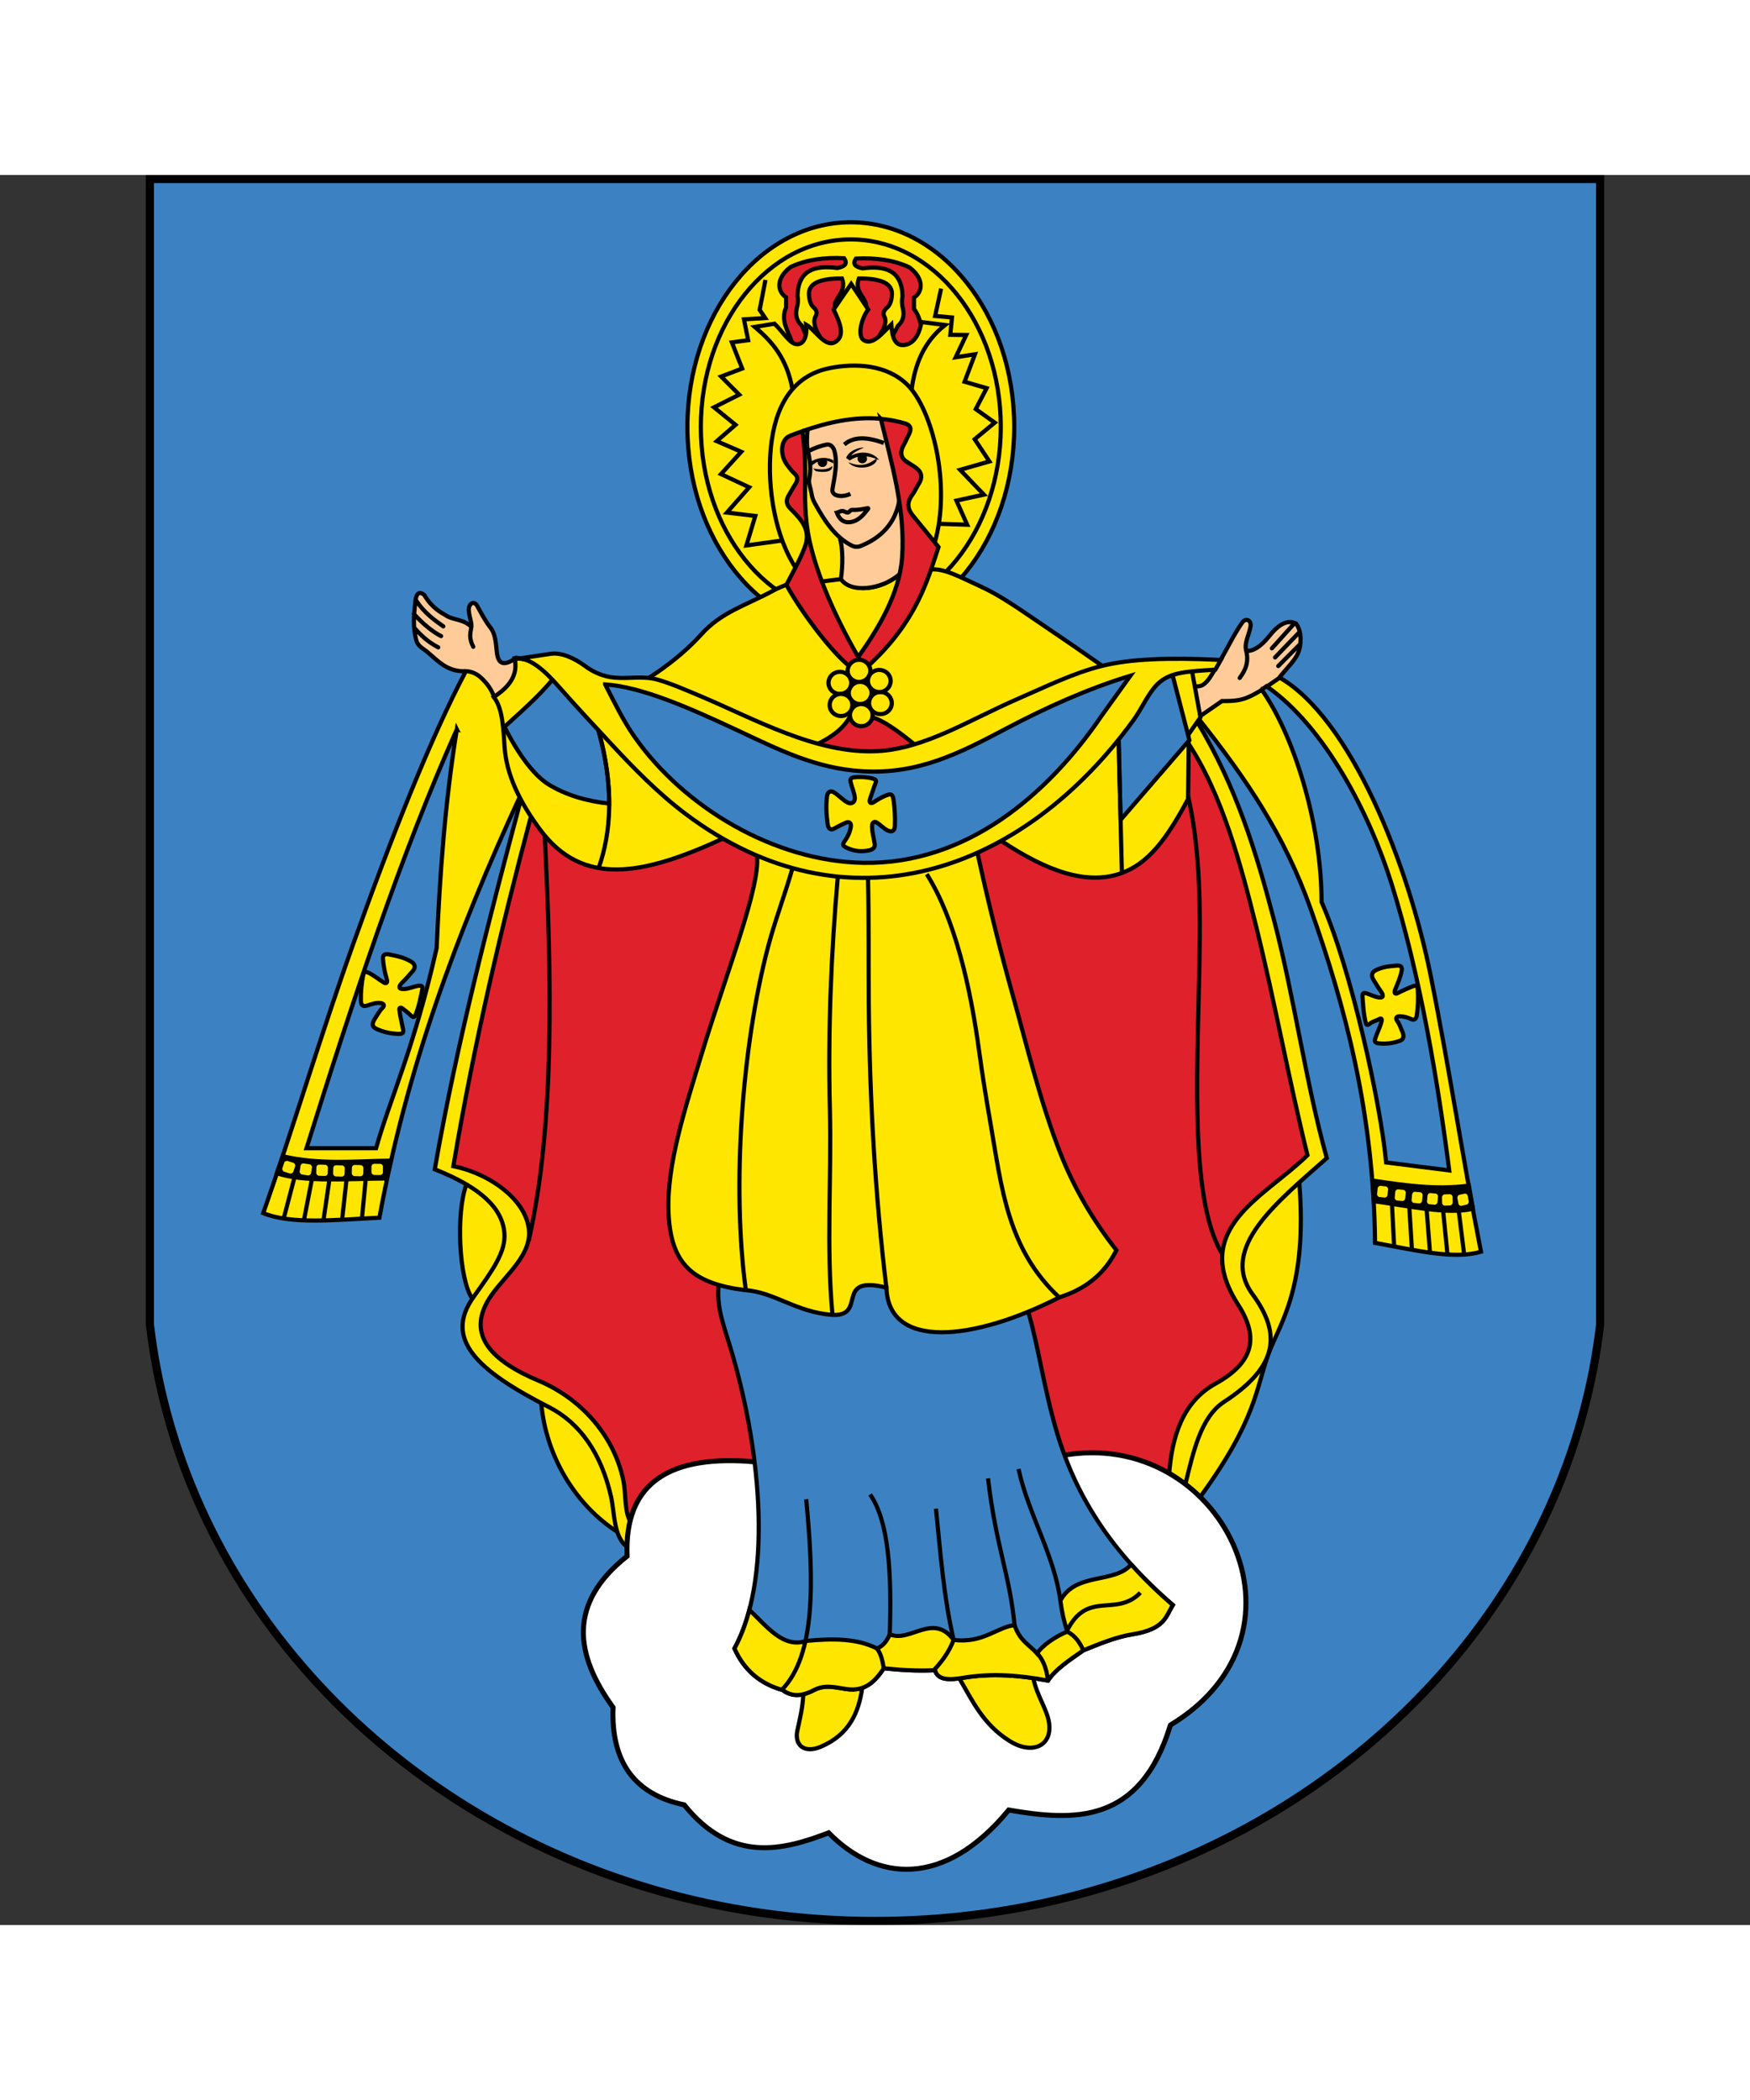 <?xml version="1.0" encoding="UTF-8" standalone="no"?><!-- Created with Inkscape (http://www.inkscape.org/) --><svg id="svg4098" xmlns:rdf="http://www.w3.org/1999/02/22-rdf-syntax-ns#" xmlns="http://www.w3.org/2000/svg" viewBox="-35 0 420 420" height="420" width="350" version="1.1" xmlns:cc="http://creativecommons.org/ns#" xmlns:dc="http://purl.org/dc/elements/1.1/"><rect x="-35" y="0" width="420" height="420" fill="#333333" stroke="none"/>  <g id="layer1" transform="translate(-200,-322.362)">  <path id="path4002" d="m446.75,524.39c2.935,0,5.315,2.38,5.315,5.315v5.314c0,2.935-2.38,5.315-5.315,5.315h-5.315v-15.944h5.315zm0,21.259c5.87,0,10.63-4.76,10.63-10.63v-5.314c0-5.87-4.76-10.63-10.63-10.63h-10.63v26.574h10.63zm-21.26-26.574,5.315,0,0,26.574-5.315,0,0-26.574zm-10.63,0,5.315,0,0,26.574-5.315,0-10.63-16.684,0,16.684-5.315,0,0-26.574,5.315,0,10.63,16.684,0-16.684zm-79.724,0,15.945,0,0,5.315-10.63,0,0,5.315,10.63,0,0,5.315-10.63,0,0,5.315,10.63,0,0,5.315-15.945,0,0-26.574zm-21.26-0.001,5.315,0,0,21.26,10.63,0,0,5.315-15.945,0,0-26.575zm55.809,21.26,5.314,0c4.402,0,7.972-3.57,7.972-7.972s-3.636-7.957-7.972-7.972h-5.314v5.315h5.314c1.467,0,2.658,1.19,2.658,2.658s-1.19,2.658-2.658,2.658h-5.314v5.315zm5.31-26.58c10.272,0,18.602,8.33,18.602,18.602s-8.33,18.602-18.602,18.602-18.602-8.33-18.602-18.602,8.33-18.602,18.602-18.602zm0,5.315c7.337,0,13.287,5.95,13.287,13.287,0,7.337-5.95,13.287-13.287,13.287-7.337,0-13.287-5.95-13.287-13.287,0-7.337,5.95-13.287,13.287-13.287z" fill-rule="evenodd" class="fil0" fill="#a90000"/>  <path id="path10" d="m200,598.32c0.411,3.513,0.936,6.994,1.589,10.436,14.393,75.888,86.568,133.61,173.41,133.61,86.841,0,159.02-57.716,173.41-133.6,0.653-3.443,1.178-6.926,1.59-10.441v-275.96h-350v275.96z" fill-rule="evenodd" class="fil0" fill="#000"/>  <path id="path12" d="m537.37,638.5c5.383-12.731,9.03-26.253,10.684-40.321v-273.88h-346.1v273.88c1.655,14.07,5.302,27.593,10.686,40.326,25.211,59.623,88.407,101.91,162.36,101.91,73.958,0,137.16-42.292,162.37-101.92z" fill-rule="evenodd" class="fil1" fill="#3c82c2"/>  <path id="рушник" d="m472.05,442.95c17.173,9.876,30.904,44.742,36.306,71.53,4.477,22.199,8.073,46.041,12.074,66.289-6.5,1.958-15.848-0.385-25.418-2.113-0.315-31.354-7.27-57.079-15.471-80.21-6.21-17.514-15.296-31.019-26.903-45.619l-3.147-13.353c7.38-1.073,14.859,0.086,22.558,3.476zm-182.33,28.71c-15.033,32.469-27.241,65.682-33.66,100.95-10.616,0.514-21.068,1.666-27.883-1.093,6.901-19.596,13.814-42.812,21.479-64.285,9.25-25.914,18.81-50.056,27.139-65.766l3.867-3.268,7.627,11.023,3.569,17.403-2.137,5.034z" fill-rule="evenodd" class="fil2 str0" stroke="#000" stroke-dasharray="none" stroke-miterlimit="4" stroke-width="1" fill="#ffe600"/>  <g id="рука" fill-rule="evenodd" transform="matrix(3.679,0,0,3.684,-7.057,30.561)" stroke-miterlimit="4" stroke-dasharray="none" stroke-width="0.272">   <path id="рука_0" d="m77.52,108.65c0.017-0.323-0.143-0.792-0.168-1.028-0.05-0.464,0.329-0.737,0.551-0.331,0.275,0.504,0.534,0.998,0.875,1.431,0.251,0.32,0.334,0.814,0.395,1.519,0.092,1.055,0.642,0.827,1.206,0.487l0.414,0.351-1.21,2.344-0.582-0.201c-0.19-0.556-0.528-0.967-0.925-1.323-0.286-0.229-0.649-0.399-1.143-0.359-1.04-0.033-1.607-0.679-2.221-1.196-0.318-0.284-0.669-0.396-0.786-0.816-0.232-0.839-0.163-1.626-0.071-2.459,0.033-0.296,0.1-0.864,0.58-0.508,0.511,0.855,1.064,1.133,1.478,1.378,0.491,0.294,1.039,0.182,1.607,0.71z" class="fil3" fill="#FC9"/>   <path id="_160264168" d="m75.356,109.98c-0.622-0.328-1.048-0.692-1.572-1.283m1.759,0.55c-0.554-0.273-1.225-0.837-1.78-1.448m1.924,0.813c-0.519-0.366-1.275-0.887-1.795-1.725m5.109,6.329c-0.19-0.556-0.528-0.967-0.925-1.323-0.286-0.229-0.649-0.399-1.143-0.359-1.04-0.033-1.607-0.679-2.221-1.196-0.318-0.284-0.669-0.396-0.786-0.816-0.232-0.839-0.163-1.626-0.071-2.459,0.033-0.296,0.1-0.864,0.58-0.508,0.511,0.855,1.064,1.133,1.478,1.378,0.491,0.294,1.039,0.182,1.607,0.71m2.858,2.079c-0.564,0.34-1.114,0.569-1.206-0.487-0.061-0.705-0.143-1.2-0.395-1.519-0.341-0.433-0.6-0.927-0.875-1.431-0.222-0.406-0.601-0.133-0.551,0.331,0.026,0.236,0.086,0.476,0.145,0.724,0.118,0.495-0.275,0.779,0.143,1.601" class="fil4 str1" stroke="#000" stroke-linecap="round" fill="none"/>  </g>  <g id="рука_1" fill-rule="evenodd" transform="matrix(3.679,0,0,3.684,-7.057,30.561)" stroke-miterlimit="4" stroke-dasharray="none" stroke-width="0.272">   <path id="рука_2" d="m128.05,110.21c-0.133-0.515,0.205-1.057,0.289-1.615,0.059-0.392-0.318-0.54-0.525-0.255-0.388,0.533-0.735,1.196-1.108,1.885-0.29,0.535-0.636,1.106-0.939,1.595-0.384,0.621-0.682,0.749-1.076,0.689l-0.593-0.092,0.316,2.005,0.618,0.051c0.481-0.332,0.962-0.663,1.444-0.995,0.554,0.001,1.107-0.002,1.661-0.233,0.728-0.303,1.396-0.81,2.04-1.247,0.206-0.273,0.448-0.538,0.678-0.806,0.42-0.49,0.682-0.857,0.729-1.428,0.03-0.366,0.044-0.896-0.278-1.337-0.568-0.272-1.148,0.049-1.785,0.865-0.526,0.646-1.016,0.953-1.47,0.918z" class="fil3" fill="#FC9"/>   <path id="_158408416" d="m124.7,112.51c0.394,0.06,0.692-0.068,1.076-0.689,0.303-0.489,0.649-1.06,0.939-1.595,0.373-0.689,0.72-1.351,1.108-1.885,0.207-0.285,0.584-0.137,0.525,0.255-0.084,0.559-0.422,1.077-0.289,1.592,0.192,0.739-0.035,1.268-0.42,1.786m-2.598,2.5c0.481-0.332,0.962-0.663,1.444-0.995,0.554,0.001,1.107-0.002,1.661-0.233,0.728-0.303,1.396-0.81,2.04-1.247,0.206-0.273,0.448-0.538,0.678-0.806,0.42-0.49,0.682-0.857,0.729-1.428,0.03-0.366,0.044-0.896-0.278-1.337-0.568-0.272-1.148,0.049-1.785,0.865-0.526,0.646-1.016,0.953-1.47,0.918m1.68-0.166,1.481-1.642m-1.277,2.235,1.609-1.667m-1.398,2.227,1.418-1.421" class="fil4 str1" stroke="#000" stroke-linecap="round" fill="none"/>  </g>  <ellipse id="ellipse21" d="m 112.928,95.618 c 0,7.362 -4.773,13.33 -10.66,13.33 -5.887,0 -10.66,-5.968 -10.66,-13.33 0,-7.362 4.773,-13.33 10.66,-13.33 5.887,0 10.66,5.968 10.66,13.33 z" fill-rule="evenodd" cx="102.27" cy="95.618" rx="10.66" ry="13.33" transform="matrix(3.679,0,0,3.684,-7.057,30.561)" class="fil2 str0" stroke="#000" stroke-dasharray="none" stroke-miterlimit="4" stroke-width="0.272" fill="#ffe600"/>  <ellipse id="ellipse23" d="m 112.051,95.618 c 0,6.746 -4.38,12.214 -9.783,12.214 -5.403,0 -9.783,-5.469 -9.783,-12.214 0,-6.746 4.38,-12.214 9.783,-12.214 5.403,0 9.783,5.469 9.783,12.214 z" cx="102.27" cy="95.618" rx="9.783" ry="12.214" transform="matrix(3.679,0,0,3.684,-7.057,30.561)" class="fil4 str0" stroke="#000" stroke-dasharray="none" stroke-miterlimit="4" stroke-width="0.272" fill="none"/>  <path id="path25" d="m372.85,353.98c0.301-2.065-2.969-3.462-1.721-6.785,5.221-0.021,8.205,1.138,7.918,4.021-0.089,1.483-0.518,2.515-1.291,3.099-0.633,0.616-0.948,1.342-0.43,2.178,0.577,1.509-0.429,3.212-1.635,4.942l1.381,1.026,2.204-1.613c0.317-0.725,0.891-1.535,1.205-2.262,1.208-1.059,1.608-2.456,1.206-4.188-0.255-0.974-0.286-1.954-0.086-2.932-0.129-6.21-4.139-7.417-9.553-6.701-1.921-0.36-2.465-1.087-1.635-2.345,4.707-0.242,9.038,0.329,12.823,2.095,3.601,2.682,3.257,5.891,1.119,7.287v2.681c0.916,1.256,1.405,2.596,1.635,3.853l0.636,3.255-4.529,3.609-23.513-0.062-3.47-2.531c-0.961-2.903-2.853-5.192-1.463-8.46v-2.428c-2.138-1.396-2.481-4.606,1.118-7.288,3.787-1.766,8.116-2.337,12.824-2.095,0.831,1.258,0.286,1.985-1.635,2.346-5.414-0.717-9.424,0.491-9.553,6.7,0.199,0.978,0.083,1.957-0.173,2.932-0.403,1.733-0.002,3.128,1.206,4.188,0.314,0.726,0.631,1.452,0.946,2.178l1.442,1.407,2.088-0.653c-1.034-1.731-1.867-3.433-1.291-4.942,0.518-0.836,0.461-1.561-0.172-2.178-0.773-0.584-1.202-1.616-1.291-3.099-0.286-2.883,2.696-4.042,7.918-4.021,1.248,3.323-2.022,4.72-1.721,6.785l3.892,2.086,3.604-2.086z" fill-rule="evenodd" stroke="#000" stroke-dasharray="none" stroke-miterlimit="4" stroke-width="1" class="fil5 str0" fill="#df212c"/>  <path id="path27" d="m383.75,374.17c0.784-6.383,2.995-11.825,8.068-15.802l-5.664-0.723c-0.372,2.217-1.376,4.927-3.759,5.456-2.808,0.623-3.296-2.182-3.486-4.882-2.141,2.082-4.455,5.109-6.604,3.794-1.592-0.974-0.596-5.234,1.064-7.381l-4.087-6.132-4.213,6.158c1.371,2.798,2.549,5.648,1.06,7.239-2.655,2.837-5.268-2.277-7.647-3.624,0.33,3.253-0.869,5.219-2.809,4.576-1.327-0.44-2.963-2.996-4.777-4.792l-4.745,0.76c3.986,3.405,7.69,7.358,9.059,15.08l28.538,0.275z" fill-rule="evenodd" stroke="#000" stroke-dasharray="none" stroke-miterlimit="4" stroke-width="1" class="fil2 str0" fill="#ffe600"/>  <path id="path29" d="m389.31,410.68c4.048-13.932-0.555-32.182-6.636-38.066-4.88-4.721-12.256-5.154-18.506-3.914-9.325,1.849-13.224,9.662-14.164,19.12-0.978,9.839,1.166,21.511,5.931,28.775,11.432,17.391,27.64,10.732,33.375-5.915z" fill-rule="evenodd" stroke="#000" stroke-dasharray="none" stroke-miterlimit="4" stroke-width="1" class="fil2 str0" fill="#ffe600"/>  <path id="path31" d="m453.08,639.58c13.572-18.622,13.373-26.265,16.395-34.383,2.725-7.322,9.372-15.822,7.345-41.078l-199.88,0.527c-2.534,6.649-1.826,22.648,1.39,27.366l16.561,25.065c1.206,13.68,9.063,25.141,18.402,31.003l139.79-8.5z" fill-rule="evenodd" stroke="#000" stroke-dasharray="none" stroke-miterlimit="4" stroke-width="1" class="fil2 str0" fill="#ffe600"/>  <path id="path33" d="m452.35,453.63c9.355,15.516,14.109,31.215,18.299,47.113,4.991,18.936,7.681,39.266,12.778,57.56-12.035,10.647-25.902,21.632-17.794,32.707,6.881,9.398,6.231,17.269-6.868,25.805-5.623,3.664-7.375,12.044-9.365,20.104l-133.83,14.74c-3.377-2.451-3.016-8.086-3.929-12.123-2.323-10.277-7.4-17.645-14.887-21.464-17.221-8.785-25.35-16.319-18.079-26.474,4.593-6.414,7.712-10.77,7.383-15.24-0.452-6.125-5.862-11.079-16.717-15.363,5.24-29.967,12.893-59.486,20.697-88.824l30.485-28.997c4.503-2.865,9.192-6.541,12.745-10.514,4.884-5.462,10.834-7.023,17.245-10.516,1.055-0.576,2.125-1.009,3.243-1.465l8.424-0.749,5.007-0.626c2.225,3.497,9.507,2.65,13.744-1.18l7.463-1.078c3.178-0.36,7.134,1.872,11.648,3.921,4.846,2.197,9.105,5.235,13.487,8.194,5.312,3.587,10.735,7.298,16.047,11.037l22.775,13.429z" fill-rule="evenodd" stroke="#000" stroke-dasharray="none" stroke-miterlimit="4" stroke-width="1" class="fil2 str0" fill="#ffe600"/>  <path id="path35" d="m445.57,634.5c0.644-9.252,3.2-17.654,11.146-22.058,8.74-4.844,10.738-10.701,5.464-18.907-11.828-18.403,6.399-25.854,16.611-35.923-4.515-18.323-7.794-36.645-12.327-54.967-3.567-14.422-8.156-31.787-16.474-44.194l-65.572,0.519c-3.937-3.194-7.638-5.865-10.148-6.443l-2.927-1.59-2.325,1.387c-1.634,2.952-4.377,4.917-7.905,6.646l-68.699,17.376c-7.003,26.36-13.523,53.798-18.612,83.897,9.485,1.966,18.104,8.758,18.18,16.062,0.062,6.087-6.641,10.909-9.671,15.867-5.26,8.606,0.521,14.833,12.374,19.742,9.382,4.065,17.556,12.553,19.905,23.696,0.677,3.209,0.222,7.8,1.805,10.09l129.18-11.199z" fill-rule="evenodd" stroke="#000" stroke-dasharray="none" stroke-miterlimit="4" stroke-width="1" class="fil5 str0" fill="#df212c"/>  <path id="path37" d="m346.29,631.21c-19.966-1.782-31.522,4.517-30.789,22.631-14.319,11.357-12.508,23.625-3.364,36.309-0.517,13.098,5.175,20.89,17.077,23.377,11.385,14.184,23.803,10.856,34.67,6.715,11.47,11.692,27.684,13.35,43.209-5.471,15.637,2.676,31.531,3.541,38.81-20.393,36.926-22.316,11.965-71.768-26.132-64.66-24.494,0.497-48.987,0.995-73.481,1.492z" fill-rule="evenodd" stroke="#000" stroke-dasharray="none" stroke-miterlimit="4" stroke-width="1.2" class="fil6 str0" fill="#FFF"/>  <path id="path39" d="m371.93,685.51c-0.825,5.63-2.955,11.09-9.907,14.057-4.101,1.75-6.382-0.471-5.661-3.854,0.617-2.892,1.338-5.745,1.415-8.616-0.755-11.804,12.093-11.08,14.153-1.587zm41.044-2.494c0.826,4.233,3.22,7.37,3.774,10.656,0.931,5.519-3.802,8.051-9.435,4.534-6.449-4.025-9.004-9.844-12.03-14.964-2.233-7.486,11.482-11.32,17.691-0.227z" fill-rule="evenodd" stroke="#000" stroke-dasharray="none" stroke-miterlimit="4" stroke-width="1" class="fil2 str0" fill="#ffe600"/>  <path id="path41" d="m411.8,595.28c2.476,8.426,3.696,18.171,6.84,28.794,5.082,17.171,14.702,30.171,27.834,41.491-1.715,2.826-1.971,5.793-9.671,7.029-4.007,0.643-7.863,2.267-11.794,3.854-3.46,2.418-6.723,4.559-8.492,7.255-6.763-1.285-13.524-1.808-20.286-0.68-3.227,0.538-6.14,0.687-6.841-1.814-4.484,0.227-8.414-0.075-12.266-0.454-2.041,3.028-4.404,5.638-8.964,4.988-2.6-0.371-5.11-1.168-7.784,0.226-2.444,1.275-5.033,1.897-7.548,0-5.426-1.512-9.278-4.838-11.558-9.976,8.768-15.982,6.964-45.822-0.944-72.099-1.724-5.729-3.42-9.901-2.831-15.191l43.698-8.022,30.606,14.597z" fill-rule="evenodd" stroke="#000" stroke-dasharray="none" stroke-miterlimit="4" stroke-width="1" class="fil1 str0" fill="#3c82c2"/>  <path id="path43" d="m436.48,655.82c3.052,3.409,6.39,6.642,9.992,9.746-1.715,2.826-1.971,5.793-9.671,7.029-4.007,0.643-7.863,2.267-11.794,3.854-3.46,2.418-6.723,4.559-8.492,7.255-6.763-1.285-13.524-1.808-20.286-0.68-3.227,0.538-6.14,0.687-6.841-1.814-4.484,0.227-8.414-0.075-12.266-0.453-2.041,3.028-4.404,5.638-8.964,4.988-2.6-0.371-5.11-1.168-7.784,0.226-2.444,1.275-5.033,1.897-7.548,0-5.426-1.512-9.278-4.838-11.558-9.976,1.49-2.715,2.674-5.832,3.575-9.261,4.211,3.942,8.092,9.301,13.644,7.447,6.565-0.643,12.305-0.567,16.984,1.814,1.336-0.529,2.359-1.663,3.067-3.401,4.885,2.127,10.41-5.351,15.332,1.36,7.155,0.831,10.263-3.033,14.62-3.562,1.277,3.807,3.563,4.727,5.414,6.807,1.235-1.947,4.457-4.12,7.254-5.257-0.764-2.274-1.321-4.747-1.671-7.42,3.672-6.924,13.089-4.001,16.993-8.703z" fill-rule="evenodd" stroke="#000" stroke-dasharray="none" stroke-miterlimit="4" stroke-width="1" class="fil2 str0" fill="#ffe600"/>  <path id="path45" d="m451.08,441.43,2.025,11.09-2.961,4.254,0.158,1.215-0.158,14.128c-5.222,9.809-9.691,15.608-16.183,17.865-8.087,2.81-17.561-0.404-28.695-7.838l-4.565-1.627-1.086,4.628c2.441,11.239,5.192,22.406,8.287,33.485,3.54,12.671,6.809,26.392,11.642,38.646,3.268,8.288,7.785,15.977,13.397,23.139-2.969,5.912-7.684,9.415-13.599,11.268-20.853,10.649-41.197,12.591-41.588-2.284-12.653-3.144-4.587,6.804-12.808,6.547-8.909-0.609-14.021-5.482-21.031-5.939-12.655-1.583-17.923-6.188-18.468-18.54-0.51-11.536,4.005-25.136,8.023-38.376,5.806-19.127,14.323-40.575,13.153-47.573l-2.397-4.464-5.535,0.483c-19.466,8.988-33.893,11.717-44.112-2.119-4.876-6.603-8.025-13.147-8.475-19.702-0.306-4.464-0.457-9.398-2.607-12.076,3.697-2.368,5.942-5.263,4.998-9.322l0.41-0.115,13.831,2.781c49.486,32.985,92.674,29.461,131.55-0.033l14.916-0.96,1.876,1.439z" fill-rule="evenodd" stroke="#000" stroke-dasharray="none" stroke-miterlimit="4" stroke-width="1" class="fil2 str0" fill="#ffe600"/>  <path id="path47" d="m433.94,477.13,16.513-19.136-4.05-15.648c-4.491,1.777-8.729,3.429-12.758,4.963l-0.176,10.532,0.471,19.288zm-128.86-31.074c-2.406-0.846-4.877-1.72-7.436-2.629-3.398,4.094-7.582,7.738-11.572,11.37,1.388,2.832,5.672,10.811,10.612,13.844,4.069,2.497,8.957,3.971,14.525,4.594-0.001-5.236-0.767-11.052-2.543-17.472l-3.584-9.706z" fill-rule="evenodd" stroke="#000" stroke-dasharray="none" stroke-miterlimit="4" stroke-width="1" class="fil1 str0" fill="#3c82c2"/>  <path id="path49" d="m288.46,438.57c3.327-0.879,7.239,2.708,10.591,6.526,4.203,4.788,8.575,9.456,12.918,14.126,4.883,5.25,10.9,11.47,17.586,16.492,38.739,29.103,80.905,14.132,107.55-22.613,2.023-2.791,3.641-6.83,6.16-8.98,2.865-2.446,6.676-2.605,13.422-3.047l1.304-2.33c-12.83-0.605-21.646-0.229-28.309,1.382-6.881,1.664-13.901,5.137-20.437,7.972-11.712,5.087-22.322,11.986-33.782,12.542-14.496,0.703-29.314-7.713-42.358-13.211-3.549-1.495-7.152-3.055-10.157-3.914-3.559-1.015-6.745-0.217-10.333-0.509-2.842-0.231-5.233-1.344-7.171-2.78-2.779-2.059-5.846-3.311-8.257-2.953l-8.723,1.296z" fill-rule="evenodd" stroke="#000" stroke-dasharray="none" stroke-miterlimit="4" stroke-width="1" class="fil2 str0" fill="#ffe600"/>  <path id="path51" d="m310.24,444.62c2.219,4.32,4.267,8.575,6.927,12.404,11.856,17.065,33.654,30.088,55.072,30.419,24.726,0.382,44.259-16.345,57.141-35.285l6.921-9.623c-9.901,3.019-19.805,7.4-29.704,12.625-11.269,5.943-21.103,11.064-34.517,10.308-11.303-0.637-20.333-5.266-30.248-9.904-11.771-5.505-22.909-10.361-31.592-10.945z" fill-rule="evenodd" stroke="#000" stroke-dasharray="none" stroke-miterlimit="4" stroke-width="1" class="fil1 str0" fill="#3c82c2"/>  <path id="path53" d="m274.64,455.41c-2.891,17.907-4.101,35.268-4.842,52.478-5.52,24.481-11.086,35.809-14.542,48.043h-16.696c11.13-35.557,22.791-70.823,36.074-100.52l0.007,0.002z" fill-rule="evenodd" stroke="#000" stroke-dasharray="none" stroke-miterlimit="4" stroke-width="1" class="fil1 str0" fill="#3c82c2"/>  <path id="path55" d="m467.79,445.87c7.509,10.546,14.355,31.736,14.385,50.971,7.115,16.107,14.22,48.671,15.497,62.506,5.047,0.638,10.095,1.276,15.143,1.915-2.643-20.667-6.925-46.679-13.826-68.754-5.246-16.782-16.044-37.79-30.029-47.448l-1.171,0.811z" fill-rule="evenodd" stroke="#000" stroke-dasharray="none" stroke-miterlimit="4" stroke-width="1" class="fil1 str0" fill="#3c82c2"/>  <path id="path57" d="m515.1,570.99c0.437,3.518,0.875,7.036,1.312,10.554m-5.073-10.693c0.351,3.525,0.702,7.051,1.053,10.576m-5.005-10.853c0.271,3.484,0.542,6.968,0.813,10.452m-4.974-11.075c0.215,3.495,0.43,6.989,0.646,10.484m-4.807-11.108c0.175,3.35,0.351,6.7,0.526,10.051" stroke="#000" stroke-dasharray="none" stroke-miterlimit="4" stroke-width="1" class="fil4 str0" fill="none"/>  <path id="path59" d="m252.78,563.26-0.91,9.462m-3.715-9.166-1.061,9.609m-3.032-9.757-1.442,9.905m-2.729-10.126-1.971,10.126m-2.199-10.569-2.654,10.126" stroke="#000" stroke-dasharray="none" stroke-miterlimit="4" stroke-width="1" class="fil4 str0" fill="none"/>  <path id="path61" d="m370.16,471.84c0.092,1.009-0.773,1.614-1.668,1.162-1.241-0.627-2.158-1.743-3.335-2.478-0.817-0.509-1.532-0.12-1.668,0.929-0.289,2.233-0.164,4.499,0.159,6.737,0.18,1.253,0.809,1.488,1.748,0.93,0.838-0.5,1.737-0.901,2.621-1.317,0.705-0.332,1.321,0.004,1.191,0.93-0.166,1.179-0.68,2.367-1.429,3.407-0.643,0.893-0.579,1.213,0.476,1.703,1.814,0.841,3.463,0.963,5.243,0.62,0.96-0.185,1.558-0.68,1.43-1.549-0.212-1.427-0.652-2.843-0.636-4.259,0.007-0.907,0.536-1.288,1.192-0.851,0.866,0.577,1.569,1.343,2.381,1.779,1.148,0.619,1.864,0.259,1.907-1.006,0.074-2.181-0.025-4.235-0.319-6.195-0.193-1.291-0.46-1.621-1.668-1.162-0.996,0.378-1.921,0.894-3.018,1.627-0.843,0.564-1.265,0.102-0.953-0.774,0.458-1.287,0.855-2.598,1.351-3.872,0.219-0.559-0.015-0.81-0.795-1.007-1.369-0.347-2.689-0.403-4.05-0.31-0.925,0.062-1.366,0.32-1.191,1.085,0.298,1.301,0.91,2.545,1.032,3.872z" fill-rule="evenodd" stroke="#000" stroke-dasharray="none" stroke-miterlimit="4" stroke-width="1" class="fil2 str0" fill="#ffe600"/>  <path id="path63" d="m257.82,515.34c-0.481-1.549-0.812-3.359-0.907-4.918-0.051-0.842,0.386-1.224,1.564-0.98,1.765,0.366,3.499,0.677,5.247,1.742,0.857,0.522,1.087,1.358,0.335,2.231-0.821,0.953-1.657,1.911-2.554,2.795-0.706,0.696-1.094,1.543,0.335,1.524,1.277-0.017,2.297-0.586,3.559-0.781,0.837-0.13,1.099,0.134,0.948,0.87-0.384,1.884-0.747,3.944-1.619,6.096-0.295,0.732-0.648,0.621-1.171,0.109-0.6-0.588-1.367-1.2-1.912-1.597-0.572-0.417-0.875-0.285-0.783,0.435,0.193,1.494,0.628,3.217,0.908,4.699,0.142,0.749-0.253,0.964-1.285,0.926-1.798-0.068-3.504-0.458-5.135-1.197-1.219-0.554-1.039-1.461-0.335-2.504,0.551-0.815,1.014-1.774,1.773-2.522,0.642-0.634,0.34-1.145-0.727-1.198-1.114-0.055-2,0.36-3.112,0.672-0.823,0.231-1.319-0.144-1.339-1.197-0.039-2.048,0.145-4.092,0.559-6.15,0.163-0.808,0.572-0.931,1.451-0.49,1.054,0.529,2.271,1.5,3.475,2.251,0.673,0.42,0.971-0.025,0.726-0.816z" fill-rule="evenodd" stroke="#000" stroke-dasharray="none" stroke-miterlimit="4" stroke-width="1" class="fil2 str0" fill="#ffe600"/>  <path id="path65" d="m499.85,517.83c0.614-1.482,1.295-3.033,1.56-4.57,0.144-0.831-0.209-1.26-1.306-1.152-1.643,0.161-3.252,0.271-4.96,1.128-0.838,0.42-1.142,1.224-0.561,2.177,0.635,1.04,1.113,1.879,1.825,2.859,0.56,0.771,0.813,1.658-0.48,1.475-1.156-0.164-1.846-0.637-2.968-0.976-0.745-0.225-1.012,0.008-0.961,0.755,0.131,1.914,0.223,4.001,0.766,6.238,0.184,0.76,0.516,0.691,1.05,0.242,0.612-0.514,1.549-0.688,2.089-1.02,0.567-0.348,0.827-0.182,0.659,0.522-0.346,1.461-1.111,2.776-1.536,4.216-0.215,0.728,0.118,0.986,1.059,1.066,1.638,0.139,3.231-0.052,4.795-0.6,1.17-0.41,1.111-1.332,0.593-2.448-0.405-0.873-0.545-1.532-1.147-2.361-0.51-0.703-0.177-1.175,0.797-1.105,1.016,0.073,1.602,0.24,2.575,0.678,0.72,0.324,1.213,0.008,1.353-1.034,0.272-2.03,0.34-4.079,0.202-6.17-0.054-0.821-0.411-0.99-1.259-0.652-1.017,0.404-2.403,1.02-3.582,1.628-0.659,0.341-0.878-0.138-0.565-0.894z" fill-rule="evenodd" stroke="#000" stroke-dasharray="none" stroke-miterlimit="4" stroke-width="1" class="fil2 str0" fill="#ffe600"/>  <polyline id="polyline67" transform="matrix(3.679,0,0,3.684,-7.057,30.561)" class="fil4 str0" stroke="#000" points="96.701,86.043,96.324,87.994,96.684,88.525,95.298,88.612,95.573,89.971,94.511,90.111,95.183,91.816,93.809,92.336,94.989,93.517,93.346,94.342,94.749,95.482,93.524,96.546,95.123,97.24,93.801,98.692,95.64,99.552,94.185,101.2,96.039,101.42,95.458,103.34,97.786,103.02" stroke-dasharray="none" stroke-miterlimit="4" stroke-width="0.272" fill="none"/>  <polyline id="polyline69" transform="matrix(3.679,0,0,3.684,-7.057,30.561)" class="fil4 str0" stroke="#000" points="108.16,86.61,107.77,88.392,108.87,88.49,108.76,89.617,109.8,89.63,109.11,91.082,110.37,90.887,109.69,92.676,111.13,93.094,110.42,94.458,111.66,95.339,110.35,96.419,111.31,97.869,109.4,98.415,110.95,100.03,109.16,100.42,109.86,101.99,108.01,101.93" stroke-dasharray="none" stroke-miterlimit="4" stroke-width="0.272" fill="none"/>  <path id="path71" d="m450.15,471.51c2.5,10.768,2.891,23.047,2.792,34.215-0.25,27.953-2.992,61.993,5.439,75.664m-162.65-100.69c1.617,33.179,2.544,69.559-3.875,97.551" stroke="#000" stroke-dasharray="none" stroke-miterlimit="4" stroke-width="1" class="fil4 str0" fill="none"/>  <path id="path73" d="m438.69,662.61c-5.897,6.046-12.738-0.832-17.691,9.296" stroke="#000" stroke-dasharray="none" stroke-miterlimit="4" stroke-width="1" class="fil4 str0" fill="none"/>  <path id="path75" d="m387.42,490.16c6.799,10.769,10.486,27.119,12.582,42.555,0.78,5.747,1.721,11.556,2.733,17.344,2.645,15.264,4.032,30.077,16.452,41.649m-45.87-100.62c0.232,10.096,0.1,20.192,0.19,30.291,0.206,22.826,1.492,45.307,4.218,68.006m-11.652-98.668c-1.623,18.644-2.38,37.291-1.906,55.936,0.414,16.413-0.905,32.824,0.622,49.24m-9.582-107.22c-1.792,6.33-4.175,12.489-5.853,18.843-6.297,23.85-8.752,57.555-5.366,82.431" stroke="#000" stroke-dasharray="none" stroke-miterlimit="4" stroke-width="1" class="fil4 str0" fill="none"/>  <path id="path77" d="m433.47,457.84,0.78,31.902m-125.58-33.982c3.768,13.62,2.991,24.523,0,32.929" stroke="#000" stroke-dasharray="none" stroke-miterlimit="4" stroke-width="1" class="fil4 str0" fill="none"/>  <path id="path79" d="m358.49,640.17c1.824,19.363,2.384,37.36-5.897,45.799m37.034-43.532c1.08,10.505,1.824,21.009,4.246,31.515-1.256,3.253-3.066,5.443-4.954,7.482m-15.097-42.398c4.564,6.512,5.191,19.172,4.718,33.556m-3.067,3.401c0.865,1.133,1.415,2.871,1.651,5.215m32.316-48.293c2.353,10.814,8.631,20.758,10.049,31.605m1.671,7.42c2.072,1.123,3.039,2.776,3.848,4.506m-11.058,0.736c1.187,1.333,2.177,3.148,2.567,6.519m-14.39-48.53c1.885,16.271,5.186,23.019,6.364,35.209" stroke="#000" stroke-dasharray="none" stroke-miterlimit="4" stroke-width="1" class="fil4 str0" fill="none"/>  <g id="лицо" fill-rule="evenodd" transform="matrix(3.679,0,0,3.684,-7.057,30.561)" stroke-miterlimit="4" stroke-dasharray="none" stroke-width="0.272">   <path id="лицо_3" d="m105.46,105.2c0.077-0.35,0.131-0.703,0.158-1.056,0.092-1.249,0.001-2.484-0.188-3.708-0.269,1.466-1.169,2.404-2.521,2.942-0.183,0.073-0.386,0.066-0.568-0.025-0.287-0.143-0.548-0.325-0.787-0.535,0.216,0.807,0.193,1.847,0.07,2.706l-0.001,0.007,0.104-0.013c0.605,0.949,2.582,0.72,3.734-0.318zm-1.226-10.104c0.429,1.766,0.918,3.541,1.196,5.34-0.269,1.466-1.169,2.403-2.521,2.941-0.183,0.073-0.386,0.066-0.568-0.025-1.123-0.562-1.875-1.766-2.453-2.828-0.125-0.231-0.149-0.405-0.201-0.662-0.028-0.141-0.062-0.283-0.1-0.424-0.077-0.284-0.044-0.352,0.004-0.64,0.086-0.522,0.004-1.069-0.115-1.603-0.1-0.449-0.068-0.955-0.026-1.382l-0.001-0.038c1.56-0.525,3.208-0.832,4.785-0.679z" class="fil3" fill="#FC9"/>   <path id="_161393112" d="m101.54,102.77c0.231,0.814,0.209,1.879,0.084,2.756,0.605,0.949,2.687,0.713,3.838-0.326m-0.024-4.811c-0.257,1.494-1.163,2.446-2.53,2.99-0.183,0.073-0.386,0.066-0.568-0.025-1.098-0.549-1.809-1.644-2.453-2.828-0.125-0.231-0.149-0.405-0.201-0.662-0.028-0.141-0.062-0.283-0.1-0.424-0.077-0.284-0.044-0.352,0.004-0.64,0.086-0.522,0.004-1.069-0.115-1.603-0.1-0.449-0.068-0.955-0.026-1.382m-0.33,0.079c1.685-0.59,3.397-0.96,5.112-0.805" class="fil4 str0" stroke="#000" fill="none"/>   <path id="_161393760" d="m101.36,101.21c0.256-0.097,0.326-0.16,0.508-0.074,0.188,0.089,0.228,0.088,0.358-0.048,0.091-0.095,0.171-0.059,0.306-0.061,0.197-0.003,0.462-0.04,0.7-0.088,0.248-0.05,0.203-0.034,0.066,0.144-0.205,0.268-0.495,0.582-0.862,0.695-0.633,0.195-0.929-0.183-1.077-0.568zm0.483-4.441c0.585-0.511,1.446-0.527,2.581-0.1m-4.878,0.503c0.372-0.179,0.755-0.328,1.161-0.402,0.189-0.035,0.404,0.106,0.491,0.4,0.294,0.992-0.179,2.425-0.126,2.643,0.086,0.356,0.718,0.392,1.171,0.163" class="fil4 str0" stroke="#000" fill="none"/>   <path id="_161394024" d="m100.71,97.826c0.011,0.032,0.019,0.067,0.019,0.104,0.001,0.175-0.139,0.301-0.31,0.301-0.171,0-0.31-0.135-0.31-0.301,0-0.013,0.002-0.027,0.004-0.04-0.13,0.056-0.258,0.141-0.383,0.251l-0.037-0.266c0.429-0.288,1.051-0.318,1.443-0.073v0.2c-0.145-0.088-0.287-0.147-0.426-0.175zm-0.899,0.496c0.454,0.091,0.964,0.116,1.25-0.164,0.041,0.404-0.557,0.456-1.083,0.339l-0.168-0.175zm3.477-0.782c0.025,0.044,0.041,0.095,0.041,0.149,0,0.167-0.139,0.301-0.31,0.301-0.171,0-0.309-0.135-0.309-0.301,0-0.042,0.009-0.083,0.025-0.119-0.187,0.042-0.367,0.119-0.531,0.237l-0.24-0.164c0.169-0.489,0.881-0.711,1.164-0.673-0.268,0.112-0.735,0.327-0.822,0.515,0.448-0.247,1.324-0.353,1.817,0.295l-0.165-0.064c0.016,0.062-0.007,0.131-0.059,0.199-0.357,0.463-1.432,0.482-1.784,0.008,0.613,0.251,1.136,0.279,1.796-0.226-0.203-0.08-0.413-0.135-0.622-0.156z" class="fil0" fill="#000"/>  </g>  <path id="path86" d="m376.4,380.88c1.932,0.174,3.866,0.533,5.797,1.102,1.848,0.546,1.381,1.865,0.785,2.966-0.355,0.655-0.605,1.366-0.982,2.009-1.063,1.813-0.919,3.196,0.589,4.211,0.813,0.546,1.689,1.015,2.454,1.626,1.233,0.986,1.363,2.302,0.491,3.637-0.567,0.867-0.953,1.846-1.571,2.678-1.431,1.929-1.145,3.447,0.196,5.071,2.044,2.474,4.057,4.976,6.085,7.464-2.733,8.338-5.353,17.802-16.656,28.344l-2.846-1.627c4.999-6.971,10.117-15.492,10.755-24.119,0.841-11.377-2.447-22.424-5.098-33.363z" fill-rule="evenodd" stroke="#000" stroke-dasharray="none" stroke-miterlimit="4" stroke-width="1" class="fil5 str0" fill="#df212c"/>  <path id="path88" d="m357.59,383.84c0.464,3.515,0.709,7.104,0.655,10.863-0.068,4.736-0.177,9.916,1.053,15.511,1.797,8.175,6.084,18.203,11.964,28.319l-2.258,1.818c-4.271-3.288-11.555-12.856-15.273-19.622,1.67-3.2,3.231-5.99,4.359-8.89,1.603-4.119-0.527-6.554-3.378-9.386-1.001-0.995-1.157-2.03-0.393-3.253,0.511-0.817,0.937-1.687,1.473-2.489,0.808-1.212,0.708-2.01-0.198-2.774-0.579-0.488-0.983-1.146-1.471-1.722-2.028-2.391-1.906-6.339,0.49-7.272,0.989-0.385,1.983-0.755,2.977-1.103z" fill-rule="evenodd" stroke="#000" stroke-dasharray="none" stroke-miterlimit="4" stroke-width="1" class="fil5 str0" fill="#df212c"/>  <g id="пряжка" fill-rule="evenodd" transform="matrix(3.679,0,0,3.684,-7.057,30.561)" stroke="#000" stroke-miterlimit="4" stroke-dasharray="none" fill="#ffe600">   <ellipse id="_162011992" d="m 103.622,112.952 c 0,0.399 -0.333,0.723 -0.743,0.723 -0.411,0 -0.743,-0.323 -0.743,-0.723 0,-0.399 0.333,-0.722 0.743,-0.722 0.411,0 0.743,0.323 0.743,0.722 z" cx="102.88" cy="112.95" rx="0.743" ry="0.722" stroke-width="0.272" class="fil2 str0"/>   <circle id="_162011632" stroke-width="0.08" d="m 0.214,0 c 0,0.118 -0.096,0.214 -0.214,0.214 -0.118,0 -0.214,-0.096 -0.214,-0.214 0,-0.118 0.096,-0.214 0.214,-0.214 0.118,0 0.214,0.096 0.214,0.214 z" cx="0" cy="0" transform="matrix(3.461,-0.168,0.173,3.364,102.805,111.51)" r="0.214" class="fil2 str0"/>   <circle id="_49988928" stroke-width="0.08" d="m 0.214,0 c 0,0.118 -0.096,0.214 -0.214,0.214 -0.118,0 -0.214,-0.096 -0.214,-0.214 0,-0.118 0.096,-0.214 0.214,-0.214 0.118,0 0.214,0.096 0.214,0.214 z" cx="0" cy="0" transform="matrix(3.461,-0.168,0.173,3.364,102.953,114.394)" r="0.214" class="fil2 str0"/>   <circle id="_158408392" stroke-width="0.08" d="m 0.214,0 c 0,0.118 -0.096,0.214 -0.214,0.214 -0.118,0 -0.214,-0.096 -0.214,-0.214 0,-0.118 0.096,-0.214 0.214,-0.214 0.118,0 0.214,0.096 0.214,0.214 z" cx="0" cy="0" transform="matrix(1.581,-2.997,3.084,1.537,101.557,112.293)" r="0.214" class="fil2 str0"/>   <circle id="_158408896" stroke-width="0.08" d="m 0.214,0 c 0,0.118 -0.096,0.214 -0.214,0.214 -0.118,0 -0.214,-0.096 -0.214,-0.214 0,-0.118 0.096,-0.214 0.214,-0.214 0.118,0 0.214,0.096 0.214,0.214 z" cx="0" cy="0" transform="matrix(1.581,-2.997,3.084,1.537,104.201,113.611)" r="0.214" class="fil2 str0"/>   <circle id="_162011344" stroke-width="0.08" d="m 0.214,0 c 0,0.118 -0.096,0.214 -0.214,0.214 -0.118,0 -0.214,-0.096 -0.214,-0.214 0,-0.118 0.096,-0.214 0.214,-0.214 0.118,0 0.214,0.096 0.214,0.214 z" cx="0" cy="0" transform="matrix(-1.88,-2.829,-2.911,1.827,104.127,112.169)" r="0.214" class="fil2 str0"/>   <circle id="_162011776" stroke-width="0.08" d="m 0.214,0 c 0,0.118 -0.096,0.214 -0.214,0.214 -0.118,0 -0.214,-0.096 -0.214,-0.214 0,-0.118 0.096,-0.214 0.214,-0.214 0.118,0 0.214,0.096 0.214,0.214 z" cx="0" cy="0" transform="matrix(-1.88,-2.829,-2.911,1.827,101.631,113.735)" r="0.214" class="fil2 str0"/>  </g>  <path id="path98" d="m257.8,563.19c-9.22,0.074-19.841,0.948-26.367-1.257l1.44-4.064c8.832,2.071,17.496,1.163,25.988,1.035l-1.061,4.286z" fill-rule="evenodd" stroke="#000" stroke-dasharray="none" stroke-miterlimit="4" stroke-width="1" class="fil0 str2" fill="#000"/>  <path id="path100" d="m518.5,570.47c-6.173,1.441-15.392-0.688-23.747-1.82l-0.351-4.945c7.688,1.102,14.875,2.261,23.125,1.217l0.973,5.547z" fill-rule="evenodd" stroke="#000" stroke-dasharray="none" stroke-miterlimit="4" stroke-width="1" class="fil0 str2" fill="#000"/>  <g id="_158436624" fill-rule="evenodd" transform="matrix(3.679,0,0,3.684,-7.057,30.561)" stroke-miterlimit="4" stroke-dasharray="none" fill="#ffe600">   <rect id="_161393160" transform="matrix(2.731,0.026,-0.027,2.655,71.003,143.621)" rx="0.069" ry="0.069" height="0.275" width="0.275" y="0" x="0" stroke-width="0.101" class="fil2"/>   <rect id="_161393952" transform="matrix(2.591,0.839,-0.863,2.519,65.367,143.387)" rx="0.069" ry="0.069" height="0.275" width="0.275" y="0" x="0" stroke-width="0.101" class="fil2"/>   <rect id="_158431000" transform="matrix(2.701,0.396,-0.407,2.625,66.402,143.574)" rx="0.069" ry="0.069" height="0.275" width="0.275" y="0" x="0" stroke-width="0.101" class="fil2"/>   <rect id="_161392776" transform="matrix(2.73,0.083,-0.085,2.653,67.414,143.67)" rx="0.069" ry="0.069" height="0.275" width="0.275" y="0" x="0" stroke-width="0.101" class="fil2"/>   <rect id="_158954920" transform="matrix(2.73,0.077,-0.079,2.654,68.514,143.713)" rx="0.069" ry="0.069" height="0.275" width="0.275" y="0" x="0" stroke-width="0.101" class="fil2"/>   <rect id="_49989024" transform="matrix(2.73,0.077,-0.079,2.654,69.73,143.693)" rx="0.069" ry="0.069" height="0.275" width="0.275" y="0" x="0" stroke-width="0.101" class="fil2"/>  </g>  <g id="_161393280" fill-rule="evenodd" transform="matrix(3.679,0,0,3.684,-7.057,30.561)" stroke-miterlimit="4" stroke-dasharray="none" fill="#ffe600">   <rect id="_158436360" transform="matrix(-2.48,-0.287,-0.282,2.639,137.34,145.119)" rx="0.069" ry="0.069" height="0.275" width="0.275" y="0" x="0" stroke-width="0.106" class="fil2"/>   <rect id="_158954368" transform="matrix(-2.447,0.536,0.492,2.6,142.479,145.533)" rx="0.069" ry="0.069" height="0.275" width="0.275" y="0" x="0" stroke-width="0.106" class="fil2"/>   <rect id="_161393232" transform="matrix(-2.495,0.084,0.066,2.653,141.518,145.6)" rx="0.069" ry="0.069" height="0.275" width="0.275" y="0" x="0" stroke-width="0.106" class="fil2"/>   <rect id="_161394408" transform="matrix(-2.486,-0.231,-0.229,2.644,140.589,145.579)" rx="0.069" ry="0.069" height="0.275" width="0.275" y="0" x="0" stroke-width="0.106" class="fil2"/>   <rect id="_158408848" transform="matrix(-2.485,-0.236,-0.234,2.644,139.586,145.496)" rx="0.069" ry="0.069" height="0.275" width="0.275" y="0" x="0" stroke-width="0.106" class="fil2"/>   <rect id="_158436192" transform="matrix(-2.485,-0.236,-0.234,2.644,138.485,145.337)" rx="0.069" ry="0.069" height="0.275" width="0.275" y="0" x="0" stroke-width="0.106" class="fil2"/>  </g> </g></svg>